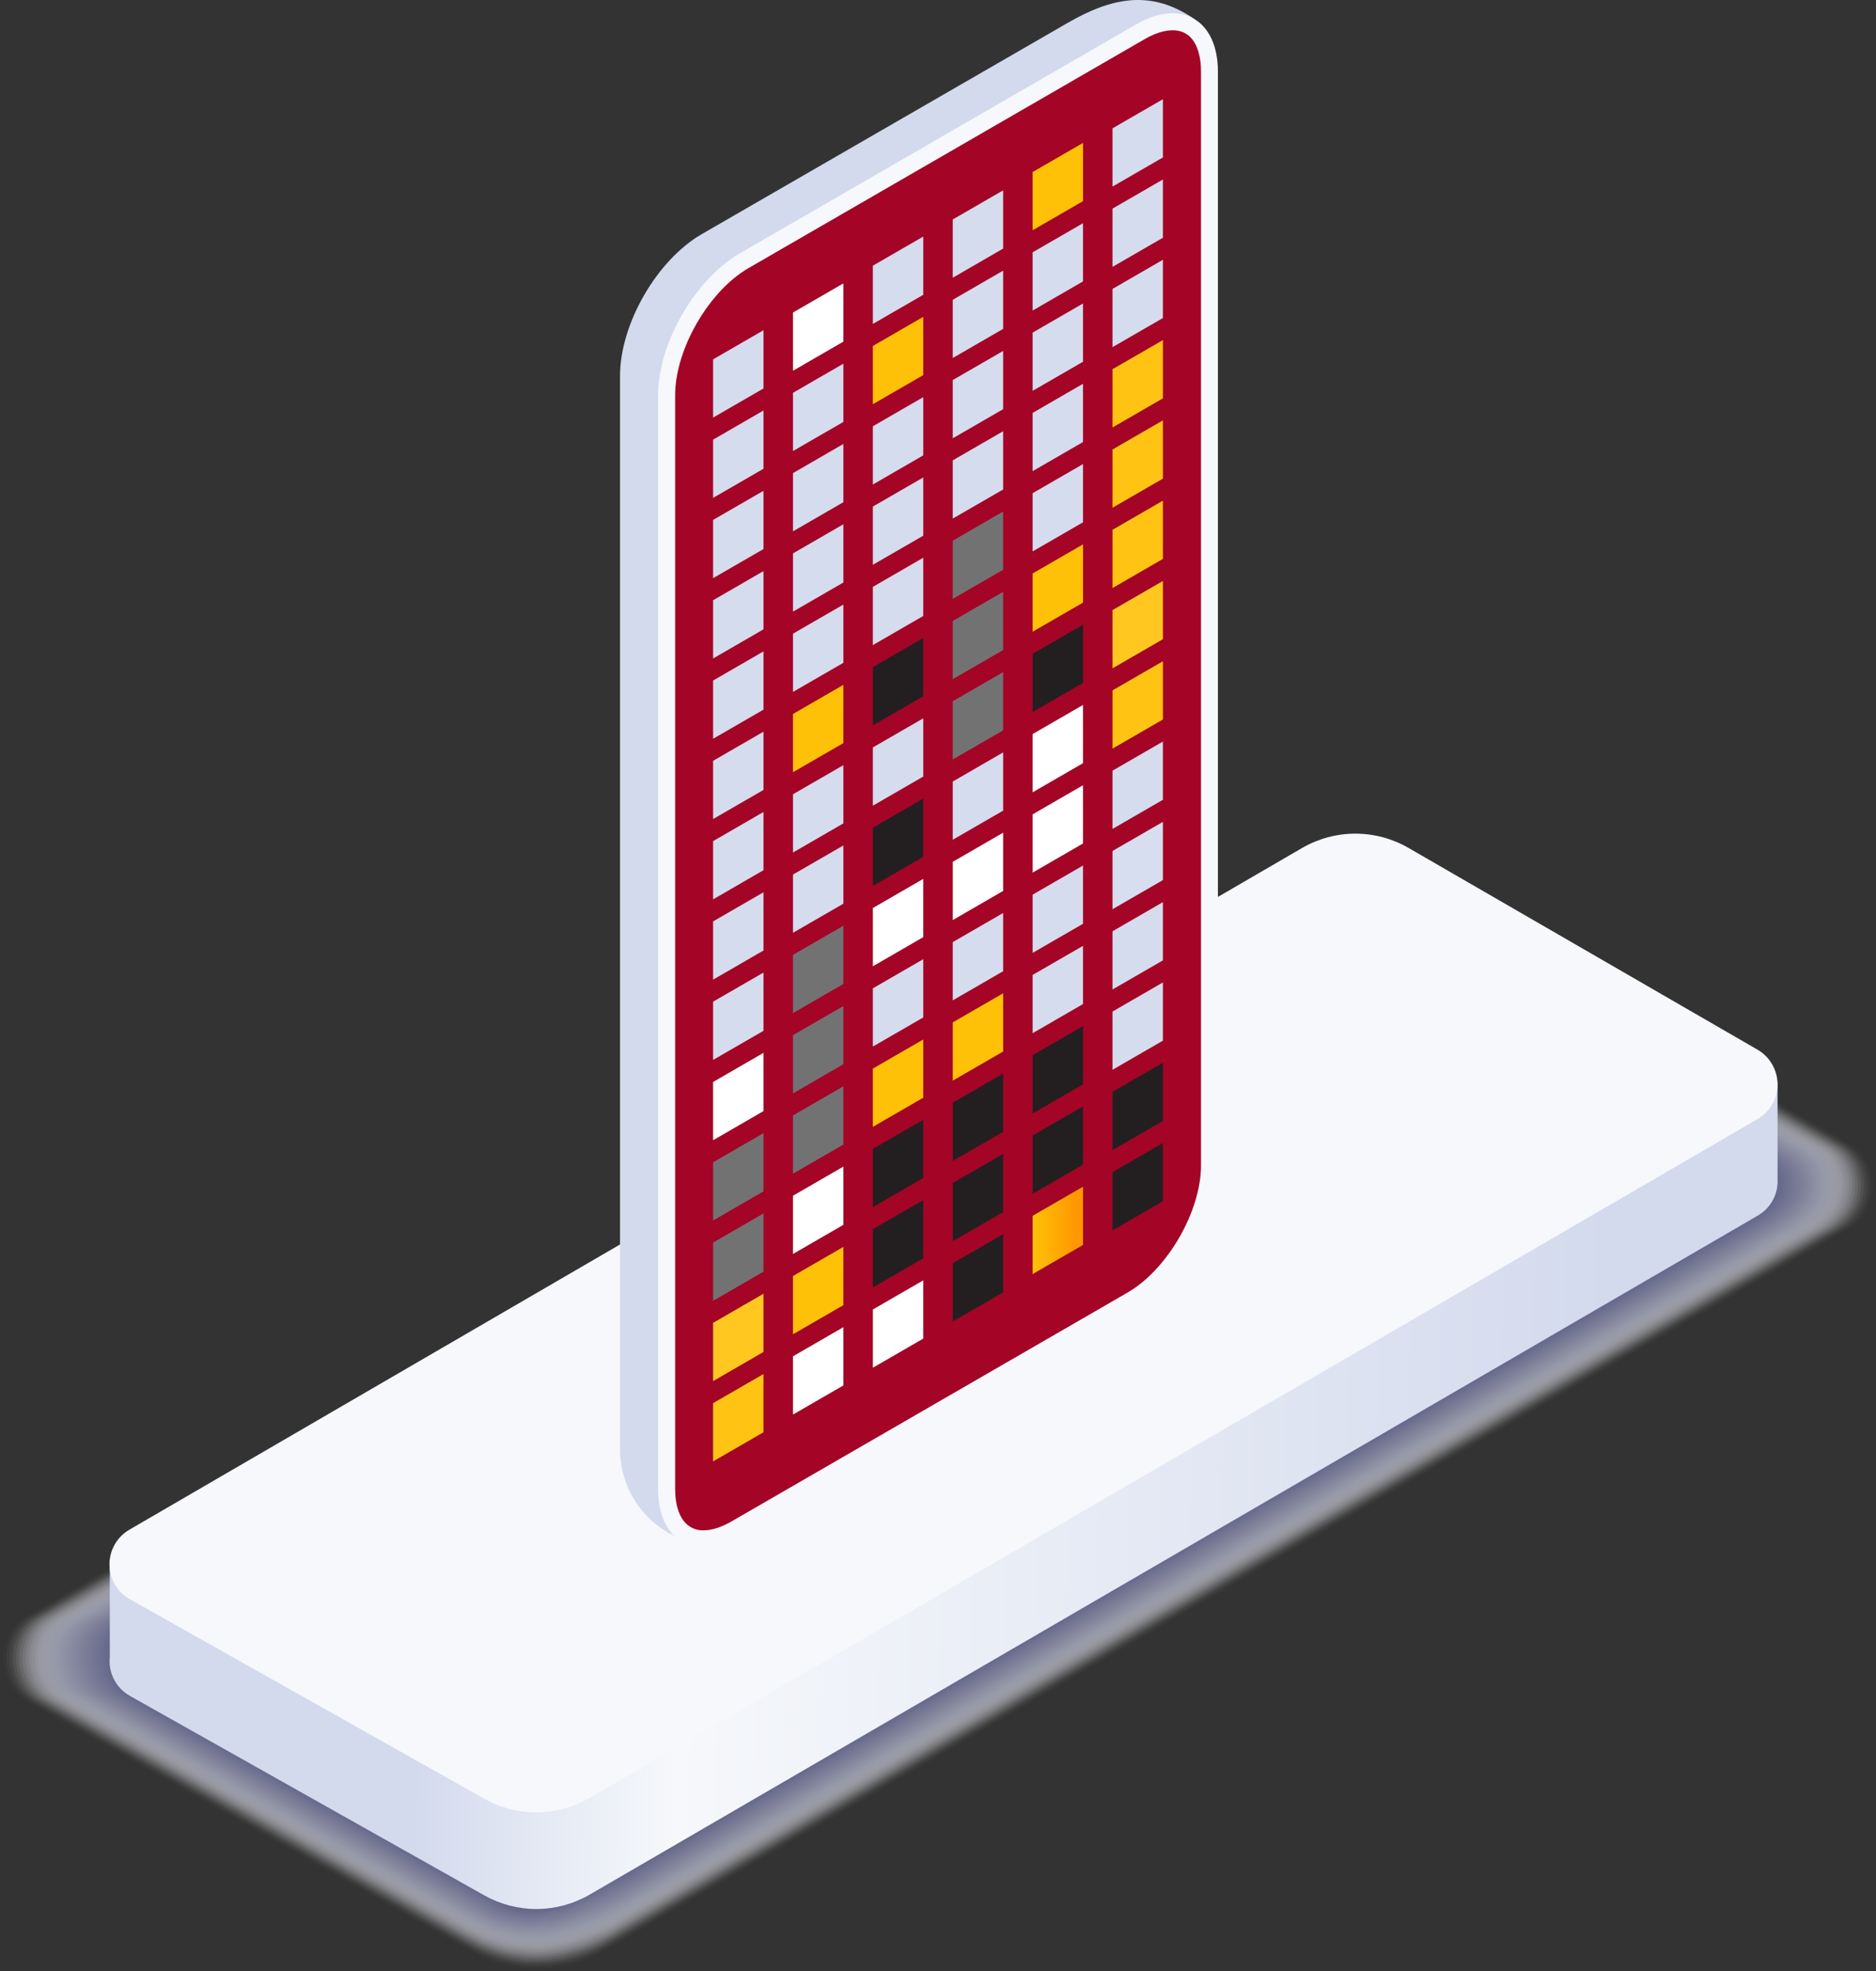 <svg width="700" height="735" viewBox="0 0 700 735" fill="none" xmlns="http://www.w3.org/2000/svg">
<rect x="0" y="0" width="700" height="735" fill="#333333" stroke="none"/>
<g clip-path="url(#clip0_207_10)">
<g opacity="0.7">
<path opacity="0.02" d="M689.628 426.188L526.29 331.821C522.182 329.45 517.752 327.689 513.137 326.593C508.528 325.501 503.785 325.084 499.056 325.355C491.153 325.814 483.466 328.117 476.611 332.079L298.384 434.835L288.155 440.735L10.471 602.376C-2.009 609.585 -1.859 627.774 10.7 634.84L168.577 723.685C168.663 723.728 176.526 728.127 176.626 728.127C180.953 730.507 185.617 732.217 190.457 733.198C202.115 735.729 215.132 733.541 225.754 727.404L491.987 572.387L502.187 566.5L689.399 458.566C693.196 456.388 696.125 452.965 697.691 448.875C699.254 444.751 699.301 440.205 697.824 436.049C696.347 431.893 693.442 428.398 689.628 426.188Z" fill="#FBFBFD"/>
<path opacity="0.05" d="M688.656 426.359L525.968 332.379C521.876 330.015 517.456 328.27 512.852 327.201C508.258 326.134 503.533 325.753 498.828 326.071C490.96 326.607 483.32 328.936 476.49 332.88L298.828 435.314L288.635 441.193L11.544 602.476C-0.794 609.628 -0.608 627.724 11.823 634.718L169.078 723.213C169.249 723.313 177.019 727.626 177.219 727.626C181.537 729.945 186.185 731.585 191.001 732.49C202.366 734.95 215.718 732.439 226.076 726.46L491.587 571.857L501.744 566L688.191 458.502C691.956 456.326 694.885 452.952 696.512 448.918C698.11 444.838 698.197 440.321 696.756 436.184C695.315 432.046 692.442 428.561 688.656 426.359Z" fill="#F7F7FA"/>
<path opacity="0.07" d="M687.684 426.574L525.647 332.965C521.568 330.609 517.159 328.88 512.566 327.837C507.987 326.805 503.279 326.463 498.599 326.822C491.358 327.165 482.873 329.969 476.376 333.724L299.278 435.793L289.113 441.651L12.616 602.576C0.414 609.628 0.657 627.688 12.945 634.597L169.592 722.755C169.85 722.898 177.519 727.125 177.82 727.125C182.128 729.379 186.761 730.95 191.551 731.781C202.623 734.177 216.319 731.338 226.404 725.509L491.193 571.328L501.315 565.492L686.998 458.437C690.729 456.262 693.658 452.938 695.346 448.96C698.399 441.114 696.025 431.352 687.684 426.574Z" fill="#F3F4F8"/>
<path opacity="0.1" d="M686.697 426.717L525.318 333.488C521.251 331.139 516.85 329.426 512.266 328.409C507.7 327.399 503.007 327.092 498.349 327.501C491.301 327.837 482.566 330.841 476.247 334.489L299.692 436.272L289.564 442.116L13.652 602.712C1.587 609.678 1.88 627.673 14.024 634.511L170.064 722.319C170.407 722.512 177.984 726.66 178.377 726.66C182.675 728.855 187.292 730.357 192.058 731.109C202.838 733.448 216.869 730.279 226.69 724.608L490.757 570.835L500.836 565.027L685.754 458.416C689.455 456.243 692.383 452.964 694.124 449.039C697.269 441.25 695.018 431.509 686.697 426.717Z" fill="#EFF0F6"/>
<path opacity="0.12" d="M685.74 426.889L525.011 334.038C520.959 331.703 516.567 330.013 511.995 329.032C507.443 328.052 502.768 327.784 498.135 328.238C491.273 328.567 482.295 331.764 476.14 335.319L300.172 436.773L290.072 442.595L14.79 602.827C2.86 609.721 3.195 627.652 15.204 634.411L170.615 721.869C171.051 722.112 178.535 726.16 179.028 726.16C183.315 728.295 187.918 729.728 192.659 730.401C203.153 732.676 217.52 729.178 227.077 723.657L490.401 570.334L500.408 564.548L684.561 458.373C688.135 456.306 691.594 452.501 692.967 449.075C696.133 441.379 694.003 431.666 685.74 426.889Z" fill="#EBECF3"/>
<path opacity="0.15" d="M684.767 427.067L524.653 334.589C520.616 332.243 516.232 330.553 511.665 329.582C507.132 328.621 502.477 328.38 497.869 328.867C491.2 329.182 481.972 332.579 475.989 336.019L300.578 437.152L290.514 442.96L15.804 602.87C4.01 609.678 4.367 627.545 16.268 634.225L171.072 721.346C171.594 721.64 178.977 725.638 179.571 725.638C183.848 727.713 188.436 729.078 193.152 729.679C203.352 731.889 218.055 728.062 227.348 722.698L489.964 569.762L499.971 563.997L683.359 458.266C686.847 456.249 690.428 452.394 691.794 449.111C695.003 441.515 692.995 431.824 684.767 427.067Z" fill="#E7E8F1"/>
<path opacity="0.17" d="M683.796 427.246L524.396 335.147C520.37 332.817 515.994 331.155 511.437 330.226C506.916 329.296 502.274 329.1 497.691 329.647C491.215 329.954 481.737 333.552 475.926 336.906L301.087 437.717L291.079 443.496L16.934 603.063C5.275 609.8 5.711 627.602 17.448 634.204L171.637 720.974C172.245 721.318 179.5 725.209 180.215 725.209C184.484 727.22 189.056 728.513 193.746 729.035C203.653 731.181 218.699 727.032 227.727 721.819L489.621 569.304L499.571 563.582L682.194 458.287C685.583 456.327 689.307 452.415 690.658 449.239C693.846 441.644 691.987 431.974 683.796 427.246Z" fill="#E3E4EE"/>
<path opacity="0.2" d="M682.823 427.418L524.052 335.698C520.038 333.381 515.673 331.735 511.129 330.827C506.622 329.927 501.998 329.77 497.44 330.362C491.15 330.662 481.429 334.453 475.789 337.707L301.508 438.196L291.501 443.961L17.977 603.177C6.461 609.836 6.94 627.573 18.534 634.103L172.122 720.531C172.837 720.917 179.985 724.729 180.8 724.729C185.062 726.684 189.621 727.909 194.288 728.356C203.902 730.444 219.306 725.96 228.048 720.896L489.213 568.803L499.127 563.082L680.979 458.237C684.267 456.334 688.127 452.372 689.47 449.289C692.737 441.772 690.986 432.131 682.823 427.418Z" fill="#DFE0EC"/>
<path opacity="0.22" d="M681.851 427.597L523.724 336.248C519.733 333.937 515.384 332.31 510.857 331.435C506.364 330.564 501.759 330.443 497.226 331.077C491.129 331.37 481.158 335.369 475.689 338.516L301.994 438.647L292.03 444.369L19.078 603.299C7.691 609.872 8.22 627.552 19.678 633.996L172.644 720.08C173.423 720.517 180.507 724.243 181.415 724.243C185.666 726.136 190.208 727.292 194.846 727.662C204.138 729.679 219.864 724.872 228.391 719.966L488.834 568.288L498.699 562.567L679.799 458.144C682.987 456.299 686.997 452.279 688.313 449.304C691.608 441.901 689.971 432.296 681.851 427.597Z" fill="#DBDDEA"/>
<path opacity="0.24" d="M680.879 427.776L523.417 336.806C519.428 334.501 515.077 332.888 510.55 332.036C506.069 331.19 501.478 331.108 496.969 331.792C491.058 332.071 480.836 336.263 475.525 339.324L302.373 439.155L292.438 444.876L20.1 603.406C8.849 609.907 9.428 627.516 20.751 633.889L173.102 719.623C173.967 720.109 180.965 723.757 181.959 723.757C186.202 725.593 190.732 726.679 195.347 726.968C204.382 728.928 220.436 723.792 228.67 719.036L488.392 567.773L498.213 562.109L678.549 458.144C681.637 456.356 685.79 452.279 687.126 449.411C690.479 442.03 688.964 432.446 680.879 427.776Z" fill="#D7D9E7"/>
<path opacity="0.27" d="M679.907 427.947L523.095 337.357C519.123 335.06 514.785 333.466 510.271 332.644C505.804 331.827 501.23 331.781 496.747 332.508C491.029 332.779 480.564 337.164 475.439 340.125L302.852 439.634L292.952 445.356L21.222 603.535C10.114 609.972 10.736 627.502 21.937 633.789L173.674 719.186C174.624 719.723 181.536 723.277 182.616 723.277C186.85 725.049 191.362 726.066 195.947 726.281C204.689 728.177 221.086 722.705 229.056 718.114L488.048 567.266L497.834 561.63L677.405 458.108C680.4 456.377 684.696 452.243 685.982 449.483C689.349 442.159 687.955 432.596 679.907 427.947Z" fill="#D3D5E5"/>
<path opacity="0.29" d="M678.935 428.126L522.773 337.886C518.815 335.596 514.487 334.015 509.985 333.216C505.531 332.433 500.973 332.433 496.519 333.216C490.993 333.48 480.278 338.058 475.318 340.926L303.295 440.106L293.424 445.828L22.28 603.678C11.308 610.022 11.979 627.502 22.995 633.717L174.188 718.736C175.225 719.322 182.051 722.798 183.223 722.798C187.451 724.514 191.951 725.464 196.511 725.602C204.96 727.433 221.694 721.639 229.392 717.191L487.634 566.758L497.369 561.143L676.175 458.044C679.07 456.37 683.516 452.186 684.753 449.518C688.227 442.309 686.947 432.754 678.935 428.126Z" fill="#CFD1E3"/>
<path opacity="0.32" d="M677.963 428.305L522.459 338.465C518.513 336.184 514.192 334.622 509.7 333.852C505.26 333.086 500.72 333.115 496.29 333.938C490.951 334.188 479.993 338.945 475.204 341.734L303.739 440.592L293.903 446.264L23.367 603.771C12.53 610.029 13.252 627.445 24.16 633.588L174.675 718.292C175.797 718.922 182.538 722.312 183.796 722.312C188.017 723.966 192.501 724.843 197.034 724.901C205.197 726.675 222.266 720.553 229.7 716.261L487.27 566.257L496.969 560.664L674.975 458.044C677.77 456.435 682.366 452.193 683.61 449.633C687.098 442.402 685.94 432.911 677.963 428.305Z" fill="#CBCDE0"/>
<path opacity="0.34" d="M676.991 428.476L522.137 339.016C518.202 336.743 513.89 335.198 509.407 334.453C504.98 333.721 500.458 333.789 496.055 334.653C490.908 334.896 479.7 339.874 475.089 342.521L304.189 441.05L294.382 446.7L24.432 603.864C13.71 610.05 14.496 627.402 25.268 633.46L175.168 717.856C176.376 718.571 183.031 721.847 184.382 721.847C188.595 723.443 193.065 724.252 197.57 724.236C205.433 725.945 222.845 719.494 230.014 715.353L486.841 565.764L496.498 560.192L673.767 457.987C676.455 456.435 681.208 452.143 682.423 449.683C685.983 442.523 684.932 433.068 676.991 428.476Z" fill="#C7C9DE"/>
<path opacity="0.37" d="M676.019 428.655L521.816 339.574C517.897 337.303 513.593 335.773 509.121 335.061C504.708 334.35 500.201 334.454 495.826 335.368C490.872 335.605 479.385 340.776 474.968 343.343L304.632 441.551L294.861 447.187L25.511 604.007C14.947 610.108 15.761 627.395 26.398 633.381L175.683 717.391C176.976 718.106 183.495 721.346 184.975 721.346C189.184 722.87 193.639 723.598 198.113 723.492C205.69 725.13 223.438 718.357 230.343 714.373L486.448 565.199L496.062 559.656L672.573 457.886C675.161 456.392 680.064 452.043 681.258 449.69C684.846 442.645 683.924 433.218 676.019 428.655Z" fill="#C3C6DC"/>
<path opacity="0.39" d="M675.046 428.827L521.501 340.139C517.592 337.88 513.296 336.369 508.834 335.683C504.434 335 499.945 335.14 495.596 336.098C490.829 336.327 479.156 341.698 474.867 344.166L305.089 442.044L295.353 447.659L26.59 604.136C16.161 610.158 17.026 627.388 27.519 633.295L176.197 716.977C177.576 717.756 184.002 720.896 185.582 720.896C189.781 722.376 194.222 723.045 198.67 722.87C205.954 724.451 224.038 717.348 230.679 713.515L486.054 564.748L495.625 559.234L671.379 457.908C673.867 456.478 678.927 452.072 680.092 449.812C683.724 442.76 682.916 433.376 675.046 428.827Z" fill="#BFC2D9"/>
<path opacity="0.41" d="M674.074 429.006L521.179 340.676C517.284 338.425 512.999 336.93 508.549 336.27C504.159 335.616 499.685 335.796 495.361 336.799C490.793 337.014 478.835 342.585 474.739 344.953L305.525 442.509L295.818 448.109L27.655 604.243C17.362 610.186 18.277 627.344 28.635 633.174L176.698 716.497C178.127 717.327 184.489 720.388 186.176 720.388C190.369 721.803 194.795 722.403 199.214 722.155C206.211 723.671 224.632 716.24 231.008 712.556L485.661 564.219L495.189 558.726L670.171 457.879C672.566 456.499 677.784 452.05 678.921 449.89C682.595 442.874 681.908 433.533 674.074 429.006Z" fill="#BBBED7"/>
<path opacity="0.44" d="M673.117 429.184L520.865 341.212C516.985 338.965 512.709 337.486 508.27 336.856C503.893 336.223 499.435 336.44 495.14 337.493C490.758 337.7 478.556 343.465 474.625 345.739L305.976 443.01L296.305 448.581L28.735 604.371C18.578 610.236 19.535 627.337 29.757 633.088L177.205 716.054C178.756 716.926 184.989 719.902 186.769 719.902C190.955 721.264 195.367 721.796 199.757 721.468C206.462 722.898 225.225 715.16 231.33 711.634L485.261 563.711L494.746 558.239L668.964 457.801C671.258 456.477 676.626 451.979 677.741 449.933C681.473 443.024 680.901 433.726 673.117 429.184Z" fill="#B7BAD4"/>
<path opacity="0.46" d="M672.13 429.356L520.543 341.784C516.673 339.55 512.405 338.093 507.977 337.493C503.614 336.882 499.174 337.124 494.904 338.208C490.708 338.408 478.263 344.373 474.503 346.547L306.426 443.475L296.783 449.032L29.8 604.472C19.793 610.265 20.786 627.294 30.872 632.973L177.706 715.603C179.342 716.526 185.483 719.422 187.362 719.422C191.544 720.722 195.941 721.182 200.3 720.774C206.733 722.205 225.818 714.08 231.658 710.704L484.861 563.182L494.31 557.739L667.763 457.736C669.957 456.47 675.49 451.921 676.562 449.962C680.35 443.103 679.893 433.841 672.13 429.356Z" fill="#B3B6D2"/>
<path opacity="0.49" d="M671.158 429.535L520.222 342.342C516.369 340.097 512.11 338.639 507.691 338.051C503.336 337.476 498.91 337.768 494.668 338.909C490.672 339.095 477.977 345.26 474.382 347.334L306.862 443.89L297.255 449.425L30.872 604.593C20.986 610.315 22.044 627.273 31.987 632.866L178.213 715.117C179.943 716.09 185.976 718.9 187.956 718.9C192.125 720.139 196.499 720.531 200.822 720.052C206.941 721.382 226.383 712.964 231.959 709.746L484.439 562.66L493.838 557.238L666.533 457.679C668.628 456.463 674.317 451.871 675.361 450.005C679.228 443.21 678.885 433.998 671.158 429.535Z" fill="#AFB2D0"/>
<path opacity="0.51" d="M670.186 429.714L519.9 342.893C516.058 340.669 511.809 339.239 507.405 338.687C503.061 338.142 498.653 338.473 494.439 339.66C490.629 339.839 477.684 346.204 474.267 348.178L307.312 444.455L297.734 449.976L31.944 604.708C22.201 610.344 23.302 627.244 33.109 632.766L178.72 714.709C180.536 715.732 186.476 718.457 188.556 718.457C192.736 719.644 197.114 719.965 201.422 719.401C207.255 720.66 227.033 711.92 232.344 708.851L484.096 562.188L493.459 556.788L665.389 457.665C667.384 456.513 673.252 451.871 674.246 450.105C678.12 443.324 677.877 434.155 670.186 429.714Z" fill="#ACAFCD"/>
<path opacity="0.54" d="M669.213 429.885L519.585 343.443C515.751 341.23 511.507 339.819 507.112 339.295C502.794 338.779 498.417 339.147 494.246 340.375C490.621 340.547 477.433 347.105 474.188 348.958L307.791 444.891L298.248 450.391L33.059 604.808C23.452 610.358 24.603 627.201 34.274 632.644L179.271 714.237C181.172 715.31 187.012 717.949 189.192 717.949C193.361 719.073 197.718 719.316 201.987 718.664C207.526 719.866 227.641 710.797 232.68 707.886L483.717 561.63L493.009 556.258L664.174 457.557C666.068 456.463 672.401 451.922 673.059 450.105C678.12 444.254 676.869 434.306 669.213 429.885Z" fill="#A8ABCB"/>
<path opacity="0.56" d="M668.241 430.064L519.264 344.001C515.445 341.788 511.211 340.39 506.826 339.896C502.501 339.404 498.121 339.81 493.96 341.09C490.536 341.255 477.098 348.007 474.017 349.787L308.184 445.391L298.67 450.87L34.088 604.944C24.61 610.422 25.811 627.194 35.346 632.558L179.735 713.815C181.722 714.931 187.469 717.491 189.742 717.491C193.904 718.559 198.244 718.739 202.48 718.02C207.727 719.158 228.213 709.76 232.959 706.999L483.274 561.165L492.566 555.822L662.966 457.579C664.76 456.542 671.258 451.95 671.887 450.233C677.069 444.454 675.861 434.441 668.241 430.064Z" fill="#A4A7C9"/>
<path opacity="0.59" d="M667.269 430.243L518.942 344.552C515.136 342.35 510.911 340.971 506.54 340.504C502.231 340.037 497.872 340.481 493.745 341.806C490.507 341.956 476.819 348.915 473.917 350.589L308.648 445.885L299.17 451.349L35.167 605.079C25.832 610.472 27.076 627.187 36.468 632.473L180.242 713.379C182.315 714.545 187.962 717.019 190.343 717.019C194.502 718.033 198.831 718.146 203.037 717.348C207.991 718.421 228.77 708.694 233.295 706.091L482.88 560.671L492.115 555.35L661.751 457.55C663.445 456.57 670.107 451.936 670.693 450.305C675.975 444.583 674.853 434.62 667.269 430.243Z" fill="#A0A3C6"/>
<path opacity="0.61" d="M666.297 430.415L518.628 345.103C514.831 342.913 510.614 341.55 506.255 341.105C501.955 340.673 497.613 341.16 493.517 342.535C490.465 342.678 476.533 349.83 473.803 351.411L309.092 446.364L299.65 451.807L36.233 605.18C27.034 610.494 28.328 627.144 37.584 632.358L180.743 712.914C182.888 714.13 188.456 716.526 190.929 716.526C195.086 717.478 199.4 717.517 203.574 716.64C208.242 717.656 229.371 707.6 233.595 705.147L482.459 560.149L491.651 554.849L660.522 457.493C662.116 456.57 668.942 451.886 669.493 450.341C674.918 444.741 673.831 434.778 666.297 430.415Z" fill="#9C9FC4"/>
<path opacity="0.63" d="M665.325 430.593L518.305 345.661C514.524 343.474 510.316 342.127 505.968 341.713C501.678 341.303 497.351 341.823 493.28 343.236C490.421 343.372 476.247 350.717 473.681 352.198L309.542 446.829L300.128 452.258L37.312 605.316C28.248 610.551 29.592 627.13 38.741 632.265L181.286 712.485C183.531 713.751 188.992 716.061 191.565 716.061C195.719 716.956 200.018 716.927 204.16 715.975C208.527 716.926 229.999 706.541 233.981 704.238L482.122 559.663L491.272 554.384L659.377 457.472C660.871 456.606 667.855 451.871 668.377 450.441C673.831 444.905 672.837 434.928 665.325 430.593Z" fill="#989BC1"/>
<path opacity="0.66" d="M664.353 430.765L518.006 346.211C514.238 344.032 510.039 342.704 505.704 342.321C501.425 341.933 497.114 342.489 493.074 343.951C490.407 344.073 475.976 351.626 473.588 353.006L310 447.315L300.622 452.723L38.377 605.416C29.45 610.573 30.836 627.094 39.807 632.151L181.737 712.02C184.067 713.336 189.428 715.596 192.102 715.596C196.253 716.429 200.538 716.329 204.646 715.303C208.728 716.182 230.536 705.475 234.253 703.33L481.665 559.169L490.772 553.912L658.12 457.443C659.55 456.635 666.698 451.857 667.148 450.52C672.766 445.062 671.83 435.085 664.353 430.765Z" fill="#9498BF"/>
<path opacity="0.68" d="M663.381 430.944L517.67 346.769C513.913 344.595 509.722 343.281 505.397 342.921C501.128 342.563 496.834 343.159 492.824 344.666C490.343 344.781 475.669 352.534 473.446 353.807L310.436 447.788L301.087 453.18L39.471 605.523C30.679 610.601 32.116 627.051 40.958 632.036L182.28 711.562C184.696 712.921 189.964 715.059 192.738 715.059C196.887 715.839 201.159 715.668 205.233 714.559C209.021 715.381 231.165 704.345 234.618 702.35L481.308 558.59L490.372 553.369L656.955 457.336C658.249 456.621 665.533 451.757 666.012 450.512C671.687 445.227 670.822 435.242 663.381 430.944Z" fill="#9094BD"/>
<path opacity="0.71" d="M662.394 431.123L517.334 347.32C513.59 345.155 509.408 343.86 505.096 343.529C500.836 343.199 496.556 343.832 492.573 345.382C490.293 345.489 475.368 353.428 473.316 354.615L310.865 448.267L301.572 453.638L40.522 605.652C31.865 610.658 33.374 627.044 42.059 631.943L182.766 711.126C185.268 712.556 190.436 714.595 193.309 714.595C197.458 715.309 201.715 715.064 205.754 713.879C209.256 714.638 231.737 703.273 234.925 701.435L480.886 558.104L489.914 552.904L655.747 457.307C656.948 456.592 664.417 451.75 664.832 450.598C670.615 445.391 669.814 435.4 662.394 431.123Z" fill="#8C90BA"/>
<path opacity="0.73" d="M661.437 431.294L517.048 347.871C513.317 345.715 509.144 344.436 504.847 344.13C500.596 343.826 496.332 344.499 492.381 346.097C490.286 346.197 475.118 354.336 473.238 355.395L311.33 448.746L302.038 454.096L41.602 605.766C33.088 610.687 34.618 627.008 43.188 631.836L183.288 710.668C185.876 712.098 190.951 714.101 193.917 714.101C198.064 714.759 202.306 714.448 206.312 713.193C209.514 713.908 232.338 702.193 235.261 700.505L480.501 557.596L489.486 552.418L654.532 457.293C655.633 456.663 663.267 451.743 663.646 450.691C669.543 445.549 668.828 435.55 661.437 431.294Z" fill="#888CB8"/>
<path opacity="0.76" d="M660.465 431.473L516.712 348.429C512.998 346.284 508.84 345.021 504.561 344.738C500.322 344.459 496.077 345.169 492.159 346.812C490.25 346.898 474.832 355.238 473.124 356.225L311.802 449.204L302.552 454.532L42.666 605.888C34.289 610.73 35.869 626.994 44.303 631.743L183.782 710.232C186.455 711.741 191.43 713.629 194.504 713.629C198.649 714.229 202.878 713.844 206.848 712.506C209.764 713.143 232.924 701.12 235.583 699.589L480.122 557.095L489.057 551.938L653.346 457.228C654.346 456.656 662.145 451.685 662.488 450.734C668.471 445.713 667.799 435.707 660.465 431.473Z" fill="#8488B6"/>
<path opacity="0.78" d="M659.492 431.652L516.39 348.979C512.679 346.833 508.517 345.587 504.238 345.339C500.009 345.093 495.781 345.843 491.894 347.527C490.178 347.606 474.51 356.11 472.973 357.033L312.208 449.711L302.995 455.026L43.752 606.002C35.504 610.766 37.133 626.965 45.432 631.636L184.303 709.803C187.062 711.362 191.944 713.164 195.11 713.164C199.258 713.706 203.475 713.253 207.412 711.841C210.035 712.413 233.531 700.061 235.918 698.681L479.714 556.609L488.613 551.481L652.137 457.207C653.03 456.692 660.993 451.678 661.308 450.813C667.398 445.885 666.79 435.872 659.492 431.652Z" fill="#8084B3"/>
<path opacity="0.8" d="M658.52 431.824L516.069 349.53C512.371 347.399 508.221 346.174 503.96 345.954C499.738 345.73 495.523 346.517 491.665 348.25C490.143 348.321 474.232 357.054 472.866 357.841L312.666 450.176L303.481 455.469L44.811 606.095C36.705 610.78 38.377 626.915 46.533 631.507L184.789 709.309C187.648 710.911 192.423 712.635 195.69 712.635C199.835 713.113 204.034 712.588 207.934 711.104C210.272 711.612 234.103 698.946 236.226 697.708L479.299 556.051L488.156 550.944L650.915 457.114C651.708 456.649 659.836 451.593 660.114 450.827C666.319 446.035 665.783 436.022 658.52 431.824Z" fill="#7C81B1"/>
<path opacity="0.83" d="M657.548 432.002L515.747 350.088C512.067 347.945 507.926 346.719 503.674 346.512C499.461 346.322 495.265 347.146 491.436 348.915C490.1 348.979 473.938 357.912 472.745 358.606L313.109 450.634L303.96 455.905L45.918 606.202C37.948 610.808 39.671 626.88 47.691 631.393L185.332 708.851C188.263 710.504 192.952 712.141 196.318 712.141C200.466 712.565 204.654 711.971 208.52 710.411C210.557 710.847 234.732 697.844 236.59 696.771L478.906 555.529L487.712 550.451L649.714 457.064C650.429 456.656 658.699 451.55 658.935 450.884C665.253 446.2 664.774 436.172 657.548 432.002Z" fill="#787DAF"/>
<path opacity="0.85" d="M656.576 432.181L515.433 350.646C511.759 348.527 507.626 347.332 503.388 347.163C499.194 347.002 495.024 347.864 491.237 349.673C490.093 349.73 473.681 358.857 472.652 359.45L313.574 451.149L304.453 456.406L46.955 606.36C39.092 610.887 40.894 626.894 48.778 631.328L185.804 708.444C188.821 710.139 193.417 711.698 196.876 711.698C201.025 712.059 205.199 711.391 209.028 709.753C210.779 710.132 235.29 696.8 236.905 695.877L478.506 555.057L487.277 550L648.506 457.021C649.107 456.671 657.556 451.521 657.799 450.949C664.167 446.357 663.76 436.33 656.576 432.181Z" fill="#7479AC"/>
<path opacity="0.88" d="M655.604 432.353L515.146 351.196C511.489 349.076 507.363 347.897 503.138 347.763C498.933 347.616 494.758 348.516 490.986 350.381C490.035 350.431 473.381 359.758 472.523 360.251L314.003 451.607L304.918 456.842L48.056 606.453C40.357 610.901 42.173 626.844 49.921 631.207L186.34 707.993C189.442 709.745 193.938 711.212 197.505 711.212C201.654 711.514 205.814 710.777 209.607 709.066C211.036 709.381 235.911 695.72 237.241 694.955L478.127 554.549L486.855 549.542L647.319 457.035C647.82 456.742 656.433 451.542 656.612 451.063C663.109 446.521 662.752 436.487 655.604 432.353Z" fill="#7075AA"/>
<path opacity="0.9" d="M654.632 432.532L514.789 351.747C511.142 349.64 507.027 348.477 502.816 348.364C498.627 348.255 494.478 349.194 490.743 351.096C489.979 351.139 473.081 360.659 472.395 361.052L314.425 452.107L305.368 457.329L49.099 606.596C41.537 610.966 43.381 626.844 51.008 631.121L186.819 707.542C190.262 709.487 194.119 710.58 198.07 710.732C202.221 710.973 206.366 710.164 210.122 708.379C211.294 708.63 236.476 694.64 237.541 694.025L477.713 554.041L486.405 549.035L646.104 456.964C646.505 456.735 655.275 451.492 655.397 451.106C662.016 446.686 661.744 436.644 654.632 432.532Z" fill="#6C71A7"/>
<path opacity="0.93" d="M653.659 432.711L514.474 352.298C510.837 350.197 506.728 349.053 502.53 348.972C498.347 348.894 494.214 349.879 490.514 351.833C489.942 351.833 472.787 361.589 472.28 361.846L314.896 452.572L305.875 457.772L50.2 606.696C42.773 610.987 44.681 626.801 52.158 631.014L187.348 707.092C190.818 709.046 194.711 710.126 198.691 710.239C202.844 710.42 206.975 709.539 210.693 707.678C211.565 707.872 237.09 693.553 237.855 693.095L477.312 553.526L485.954 548.52L644.896 456.892C645.196 456.721 654.131 451.428 654.238 451.17C655.783 450.151 657.042 448.753 657.893 447.108C658.745 445.464 659.162 443.63 659.104 441.779C659.045 439.928 658.515 438.123 657.562 436.535C656.609 434.948 655.265 433.631 653.659 432.711Z" fill="#686DA5"/>
<path opacity="0.95" d="M652.687 432.882L514.153 352.856C510.526 350.762 506.424 349.631 502.237 349.573C498.064 349.52 493.947 350.537 490.278 352.527C489.9 352.527 472.501 362.468 472.158 362.662L315.346 453.037L306.354 458.223L51.243 606.81C43.953 611.016 45.911 626.765 53.252 630.899L187.82 706.627C191.316 708.595 195.245 709.666 199.256 709.745C203.414 709.865 207.532 708.912 211.215 706.978C211.794 707.106 237.662 692.458 238.191 692.151L476.933 553.004L485.511 548.04L643.688 456.856C643.888 456.742 652.98 451.399 653.052 451.213C654.606 450.225 655.879 448.854 656.749 447.23C657.62 445.607 658.058 443.787 658.021 441.945C657.984 440.103 657.474 438.302 656.54 436.715C655.606 435.128 654.279 433.808 652.687 432.882Z" fill="#646AA3"/>
<path opacity="0.98" d="M651.715 433.061L513.831 353.406C510.217 351.32 506.123 350.208 501.951 350.181C497.786 350.153 493.685 351.208 490.05 353.242C489.857 353.242 472.18 363.37 472.044 363.47L315.789 453.545L306.833 458.709L52.366 606.946C45.218 611.08 47.212 626.765 54.417 630.813L188.37 706.205C191.894 708.182 195.859 709.24 199.9 709.281C204.057 709.343 208.159 708.32 211.801 706.312C212.094 706.37 238.291 691.4 238.563 691.25L476.59 552.496L485.168 547.568L642.58 456.821C642.68 456.764 651.937 451.378 651.973 451.278C653.542 450.32 654.835 448.97 655.724 447.36C656.613 445.75 657.067 443.935 657.041 442.096C657.015 440.257 656.51 438.456 655.576 436.871C654.642 435.287 653.311 433.974 651.715 433.061Z" fill="#6066A0"/>
<path opacity="0.7" d="M200.479 708.801C204.642 708.799 208.732 707.702 212.337 705.619L476.154 552.003L650.743 451.356C652.333 450.438 653.653 449.117 654.571 447.526C655.489 445.936 655.972 444.131 655.972 442.295C655.972 440.458 655.489 438.653 654.571 437.063C653.653 435.472 652.333 434.151 650.743 433.233L513.502 353.957C509.897 351.879 505.811 350.784 501.651 350.782C497.493 350.785 493.409 351.88 489.807 353.957L316.218 454.031L53.409 607.089C46.39 611.138 48.406 626.758 55.504 630.735L188.849 705.776C192.395 707.772 196.395 708.822 200.464 708.823L200.479 708.801Z" fill="#5C629E"/>
</g>
<path d="M40.972 617.889V581.856L663.267 403.615V439.641C663.427 442.387 662.819 445.123 661.509 447.542C660.199 449.96 658.241 451.965 655.855 453.33L219.936 706.57C213.978 710.012 207.227 711.843 200.348 711.881C193.468 711.92 186.697 710.166 180.701 706.792L48.464 632.408C45.932 630.987 43.873 628.854 42.541 626.273C41.21 623.692 40.664 620.777 40.972 617.889Z" fill="url(#paint0_linear_207_10)"/>
<path d="M655.854 417.276L219.936 670.537C213.978 673.979 207.227 675.81 200.348 675.848C193.468 675.887 186.697 674.133 180.701 670.759L48.463 596.375C46.166 595.083 44.251 593.205 42.914 590.933C41.577 588.661 40.864 586.075 40.849 583.438C40.834 580.801 41.516 578.206 42.827 575.919C44.138 573.631 46.031 571.731 48.313 570.413L485.919 316.186C491.944 312.707 498.777 310.876 505.733 310.876C512.689 310.876 519.522 312.707 525.547 316.186L655.819 391.449C658.078 392.761 659.955 394.643 661.26 396.907C662.565 399.171 663.254 401.738 663.258 404.352C663.262 406.966 662.58 409.535 661.281 411.803C659.982 414.071 658.11 415.958 655.854 417.276Z" fill="#F6F8FB"/>
<path d="M445.811 7.209L447.955 17.809C450.557 19.611 450.765 31.212 450.765 34.381L447.398 436.566C447.398 455.962 437.233 470.124 420.45 479.822L276.776 564.641C274.396 566.007 271.501 572.286 268.913 571.378L255.253 574.239C248.267 571.785 242.214 567.22 237.932 561.175C233.65 555.13 231.35 547.904 231.351 540.495V140.184C231.351 120.794 245.082 96.992 261.865 87.3L398.148 8.668C415.075 -1.13 429.714 -3.955 445.811 7.209Z" fill="url(#paint1_linear_207_10)"/>
<path d="M423.931 9.09C440.715 -0.608 454.446 7.324 454.446 26.721V434.57C454.446 453.96 440.715 477.762 423.924 487.454L276.068 572.873C259.285 582.571 245.554 574.632 245.554 555.243V147.393C245.554 127.996 259.292 104.201 276.068 94.467L423.931 9.09Z" fill="#F6F8FB"/>
<path d="M262.516 570.67C265.59 570.67 269.178 569.533 272.902 567.38L420.794 481.968C435.619 473.385 448.142 451.7 448.142 434.57V26.721C448.142 22.079 447.105 11.293 437.52 11.293C434.454 11.293 430.858 12.431 427.134 14.583L279.264 99.995C264.439 108.578 251.916 130.264 251.916 147.393V555.243C251.916 560.435 253.06 564.612 255.233 567.323C256.104 568.414 257.219 569.285 258.487 569.866C259.756 570.447 261.143 570.723 262.538 570.67H262.516Z" fill="#A40426"/>
<path d="M433.917 426.238V447.959L415.118 458.816V437.095L433.917 426.238Z" fill="#231F20"/>
<path d="M404.11 442.531V464.252L385.311 475.109V453.388L404.11 442.531Z" fill="url(#paint2_linear_207_10)"/>
<path d="M374.303 460.225V481.947L355.504 492.804V471.089L374.303 460.225Z" fill="#231F20"/>
<path d="M344.496 477.455V499.176L325.697 510.033V488.319L344.496 477.455Z" fill="white"/>
<path d="M314.689 494.921V516.642L295.89 527.499V505.778L314.689 494.921Z" fill="white"/>
<path d="M284.882 512.387V534.108L266.083 544.965V523.244L284.882 512.387Z" fill="#FFC413"/>
<path d="M433.917 396.299V418.02L415.118 428.877V407.156L433.917 396.299Z" fill="#231F20"/>
<path d="M404.11 412.584V434.305L385.311 445.17V423.448L404.11 412.584Z" fill="#231F20"/>
<path d="M374.303 430.286V452.007L355.504 462.864V441.143L374.303 430.286Z" fill="#231F20"/>
<path d="M344.496 447.516V469.237L325.697 480.094V458.373L344.496 447.516Z" fill="#231F20"/>
<path d="M314.689 464.981V486.703L295.89 497.56V475.839L314.689 464.981Z" fill="url(#paint3_linear_207_10)"/>
<path d="M284.882 482.44V504.161L266.083 515.026V493.304L284.882 482.44Z" fill="#FFC720"/>
<path d="M433.917 366.352V388.073L415.118 398.938V377.216L433.917 366.352Z" fill="#D5DCEE"/>
<path d="M404.11 382.645V404.366L385.311 415.223V393.502L404.11 382.645Z" fill="#231F20"/>
<path d="M374.303 400.347V422.061L355.504 432.925V411.204L374.303 400.347Z" fill="#231F20"/>
<path d="M344.496 417.576V439.291L325.697 450.155V428.434L344.496 417.576Z" fill="#231F20"/>
<path d="M314.689 435.035V456.756L295.89 467.613V445.899L314.689 435.035Z" fill="white"/>
<path d="M284.882 452.501V474.222L266.083 485.079V463.365L284.882 452.501Z" fill="#727272"/>
<path d="M433.917 336.413V358.134L415.118 368.991V347.277L433.917 336.413Z" fill="#D5DCEE"/>
<path d="M404.11 352.706V374.42L385.311 385.284V363.563L404.11 352.706Z" fill="#D5DCEE"/>
<path d="M374.303 370.4V392.122L355.504 402.979V381.265L374.303 370.4Z" fill="url(#paint4_linear_207_10)"/>
<path d="M344.496 387.63V409.351L325.697 420.208V398.494L344.496 387.63Z" fill="url(#paint5_linear_207_10)"/>
<path d="M314.689 405.096V426.817L295.89 437.674V415.953L314.689 405.096Z" fill="#727272"/>
<path d="M284.882 422.562V444.283L266.083 455.14V433.419L284.882 422.562Z" fill="#727272"/>
<path d="M433.917 306.474V328.195L415.118 339.052V317.331L433.917 306.474Z" fill="#D7DEEF"/>
<path d="M404.11 322.759V344.481L385.311 355.338V333.623L404.11 322.759Z" fill="#D5DCEE"/>
<path d="M374.303 340.461V362.182L355.504 373.039V351.318L374.303 340.461Z" fill="#D5DCEE"/>
<path d="M344.496 357.691V379.412L325.697 390.269V368.548L344.496 357.691Z" fill="#D5DCEE"/>
<path d="M314.689 375.156V396.871L295.89 407.735V386.014L314.689 375.156Z" fill="#727272"/>
<path d="M284.882 392.615V414.336L266.083 425.201V403.479L284.882 392.615Z" fill="white"/>
<path d="M433.917 276.527V298.248L415.118 309.113V287.391L433.917 276.527Z" fill="#D5DCEE"/>
<path d="M404.11 292.82V314.541L385.311 325.398V303.677L404.11 292.82Z" fill="white"/>
<path d="M374.303 310.522V332.236L355.504 343.1V321.379L374.303 310.522Z" fill="white"/>
<path d="M344.496 327.751V349.466L325.697 360.33V338.609L344.496 327.751Z" fill="white"/>
<path d="M314.689 345.21V366.931L295.89 377.796V356.074L314.689 345.21Z" fill="#727272"/>
<path d="M284.882 362.676V384.397L266.083 395.254V373.533L284.882 362.676Z" fill="#D5DCEE"/>
<path d="M433.917 246.588V268.309L415.118 279.166V257.445L433.917 246.588Z" fill="#FFC413"/>
<path d="M404.11 262.881V284.595L385.311 295.459V273.738L404.11 262.881Z" fill="white"/>
<path d="M374.303 280.575V302.297L355.504 313.154V291.44L374.303 280.575Z" fill="#D5DCEE"/>
<path d="M344.496 297.805V319.526L325.697 330.383V308.669L344.496 297.805Z" fill="#231F20"/>
<path d="M314.689 315.271V336.992L295.89 347.849V326.128L314.689 315.271Z" fill="#D5DCEE"/>
<path d="M284.882 332.737V354.451L266.083 365.315V343.594L284.882 332.737Z" fill="#D5DCEE"/>
<path d="M433.917 216.649V238.363L415.118 249.227V227.506L433.917 216.649Z" fill="#FFC720"/>
<path d="M404.11 232.934V254.656L385.311 265.52V243.798L404.11 232.934Z" fill="#231F20"/>
<path d="M374.303 250.636V272.357L355.504 283.214V261.493L374.303 250.636Z" fill="#727272"/>
<path d="M344.496 267.866V289.587L325.697 300.444V278.723L344.496 267.866Z" fill="#D5DCEE"/>
<path d="M314.689 285.331V307.046L295.89 317.91V296.189L314.689 285.331Z" fill="#D5DCEE"/>
<path d="M284.882 302.79V324.511L266.083 335.376V313.654L284.882 302.79Z" fill="#D5DCEE"/>
<path d="M433.917 186.702V208.423L415.118 219.288V197.566L433.917 186.702Z" fill="#FFC413"/>
<path d="M404.11 202.995V224.716L385.311 235.573V213.852L404.11 202.995Z" fill="url(#paint6_linear_207_10)"/>
<path d="M374.303 220.697V242.411L355.504 253.275V231.554L374.303 220.697Z" fill="#727272"/>
<path d="M344.496 237.919V259.641L325.697 270.505V248.784L344.496 237.919Z" fill="#231F20"/>
<path d="M314.689 255.385V277.106L295.89 287.971V266.249L314.689 255.385Z" fill="url(#paint7_linear_207_10)"/>
<path d="M284.882 272.851V294.572L266.083 305.429V283.708L284.882 272.851Z" fill="#D5DCEE"/>
<path d="M433.917 156.763V178.484L415.118 189.341V167.62L433.917 156.763Z" fill="#FFC413"/>
<path d="M404.11 173.056V194.77L385.311 205.634V183.913L404.11 173.056Z" fill="#D5DCEE"/>
<path d="M374.303 190.75V212.472L355.504 223.329V201.614L374.303 190.75Z" fill="#727272"/>
<path d="M344.496 207.98V229.701L325.697 240.558V218.844L344.496 207.98Z" fill="#D5DCEE"/>
<path d="M314.689 225.446V247.167L295.89 258.024V236.303L314.689 225.446Z" fill="#D5DCEE"/>
<path d="M284.882 242.912V264.633L266.083 275.49V253.769L284.882 242.912Z" fill="#D5DCEE"/>
<path d="M433.917 126.823V148.545L415.118 159.402V137.681L433.917 126.823Z" fill="#FFC413"/>
<path d="M404.11 143.109V164.83L385.311 175.695V153.973L404.11 143.109Z" fill="#D5DCEE"/>
<path d="M374.303 160.811V182.532L355.504 193.389V171.668L374.303 160.811Z" fill="#D5DCEE"/>
<path d="M344.496 178.041V199.762L325.697 210.619V188.898L344.496 178.041Z" fill="#D5DCEE"/>
<path d="M314.689 195.506V217.221L295.89 228.085V206.364L314.689 195.506Z" fill="#D5DCEE"/>
<path d="M284.882 212.965V234.686L266.083 245.551V223.829L284.882 212.965Z" fill="#D5DCEE"/>
<path d="M433.917 96.877V118.598L415.118 129.456V107.741L433.917 96.877Z" fill="#D5DCEE"/>
<path d="M404.11 113.17V134.891L385.311 145.748V124.027L404.11 113.17Z" fill="#D5DCEE"/>
<path d="M374.303 130.865V152.586L355.504 163.45V141.729L374.303 130.865Z" fill="#D5DCEE"/>
<path d="M344.496 148.094V169.816L325.697 180.68V158.958L344.496 148.094Z" fill="#D5DCEE"/>
<path d="M314.689 165.56V187.281L295.89 198.139V176.424L314.689 165.56Z" fill="#D5DCEE"/>
<path d="M284.882 183.026V204.747L266.083 215.604V193.883L284.882 183.026Z" fill="#D5DCEE"/>
<path d="M433.917 66.938V88.659L415.118 99.516V77.795L433.917 66.938Z" fill="#D5DCEE"/>
<path d="M404.11 83.231V104.945L385.311 115.809V94.088L404.11 83.231Z" fill="#D5DCEE"/>
<path d="M374.303 100.925V122.647L355.504 133.504V111.79L374.303 100.925Z" fill="#D5DCEE"/>
<path d="M344.496 118.155V139.876L325.697 150.733V129.012L344.496 118.155Z" fill="url(#paint8_linear_207_10)"/>
<path d="M314.689 135.621V157.342L295.89 168.199V146.478L314.689 135.621Z" fill="#D5DCEE"/>
<path d="M284.882 153.087V174.808L266.083 185.665V163.944L284.882 153.087Z" fill="#D5DCEE"/>
<path d="M433.917 36.998V58.713L415.118 69.577V47.856L433.917 36.998Z" fill="#D5DCEE"/>
<path d="M404.11 53.284V75.005L385.311 85.863V64.148L404.11 53.284Z" fill="url(#paint9_linear_207_10)"/>
<path d="M374.303 70.986V92.707L355.504 103.564V81.843L374.303 70.986Z" fill="#D5DCEE"/>
<path d="M344.496 88.216V109.937L325.697 120.794V99.073L344.496 88.216Z" fill="#D5DCEE"/>
<path d="M314.689 105.682V127.396L295.89 138.26V116.539L314.689 105.682Z" fill="white"/>
<path d="M284.882 123.14V144.861L266.083 155.719V134.004L284.882 123.14Z" fill="#D5DCEE"/>
</g>
<defs>
<linearGradient id="paint0_linear_207_10" x1="696.827" y1="563.139" x2="45.983" y2="549.93" gradientUnits="userSpaceOnUse">
<stop offset="0.15" stop-color="#D3DAED"/>
<stop offset="0.22" stop-color="#D8DEEF"/>
<stop offset="0.68" stop-color="#F6F8FB"/>
<stop offset="0.83" stop-color="#D3DAED"/>
</linearGradient>
<linearGradient id="paint1_linear_207_10" x1="108381" y1="1.0111e+06" x2="339653" y2="720111" gradientUnits="userSpaceOnUse">
<stop offset="0.15" stop-color="#D3DAED"/>
<stop offset="0.22" stop-color="#D8DEEF"/>
<stop offset="0.68" stop-color="#F6F8FB"/>
<stop offset="0.83" stop-color="#D3DAED"/>
</linearGradient>
<linearGradient id="paint2_linear_207_10" x1="404.11" y1="458.816" x2="385.311" y2="458.816" gradientUnits="userSpaceOnUse">
<stop offset="0.15" stop-color="#FF9800"/>
<stop offset="1" stop-color="#FFC107"/>
</linearGradient>
<linearGradient id="paint3_linear_207_10" x1="-10206.6" y1="55440.1" x2="-9712.19" y2="55440.1" gradientUnits="userSpaceOnUse">
<stop offset="0.15" stop-color="#FF9800"/>
<stop offset="1" stop-color="#FFC107"/>
</linearGradient>
<linearGradient id="paint4_linear_207_10" x1="-11714.6" y1="51037.7" x2="-11220.2" y2="51037.7" gradientUnits="userSpaceOnUse">
<stop offset="0.15" stop-color="#FF9800"/>
<stop offset="1" stop-color="#FFC107"/>
</linearGradient>
<linearGradient id="paint5_linear_207_10" x1="-10960.6" y1="51839.8" x2="-10466.1" y2="51839.8" gradientUnits="userSpaceOnUse">
<stop offset="0.15" stop-color="#FF9800"/>
<stop offset="1" stop-color="#FFC107"/>
</linearGradient>
<linearGradient id="paint6_linear_207_10" x1="-12468.8" y1="43245" x2="-11974.3" y2="43245" gradientUnits="userSpaceOnUse">
<stop offset="0.15" stop-color="#FF9800"/>
<stop offset="1" stop-color="#FFC107"/>
</linearGradient>
<linearGradient id="paint7_linear_207_10" x1="-10206.6" y1="45693.8" x2="-9712.19" y2="45693.8" gradientUnits="userSpaceOnUse">
<stop offset="0.15" stop-color="#FF9800"/>
<stop offset="1" stop-color="#FFC107"/>
</linearGradient>
<linearGradient id="paint8_linear_207_10" x1="-10960.6" y1="39295.7" x2="-10466.1" y2="39295.7" gradientUnits="userSpaceOnUse">
<stop offset="0.15" stop-color="#FF9800"/>
<stop offset="1" stop-color="#FFC107"/>
</linearGradient>
<linearGradient id="paint9_linear_207_10" x1="-12468.8" y1="36276" x2="-11974.3" y2="36276" gradientUnits="userSpaceOnUse">
<stop offset="0.15" stop-color="#FF9800"/>
<stop offset="1" stop-color="#FFC107"/>
</linearGradient>
<clipPath id="clip0_207_10">
<rect width="700" height="735" fill="white"/>
</clipPath>
</defs>
</svg>
